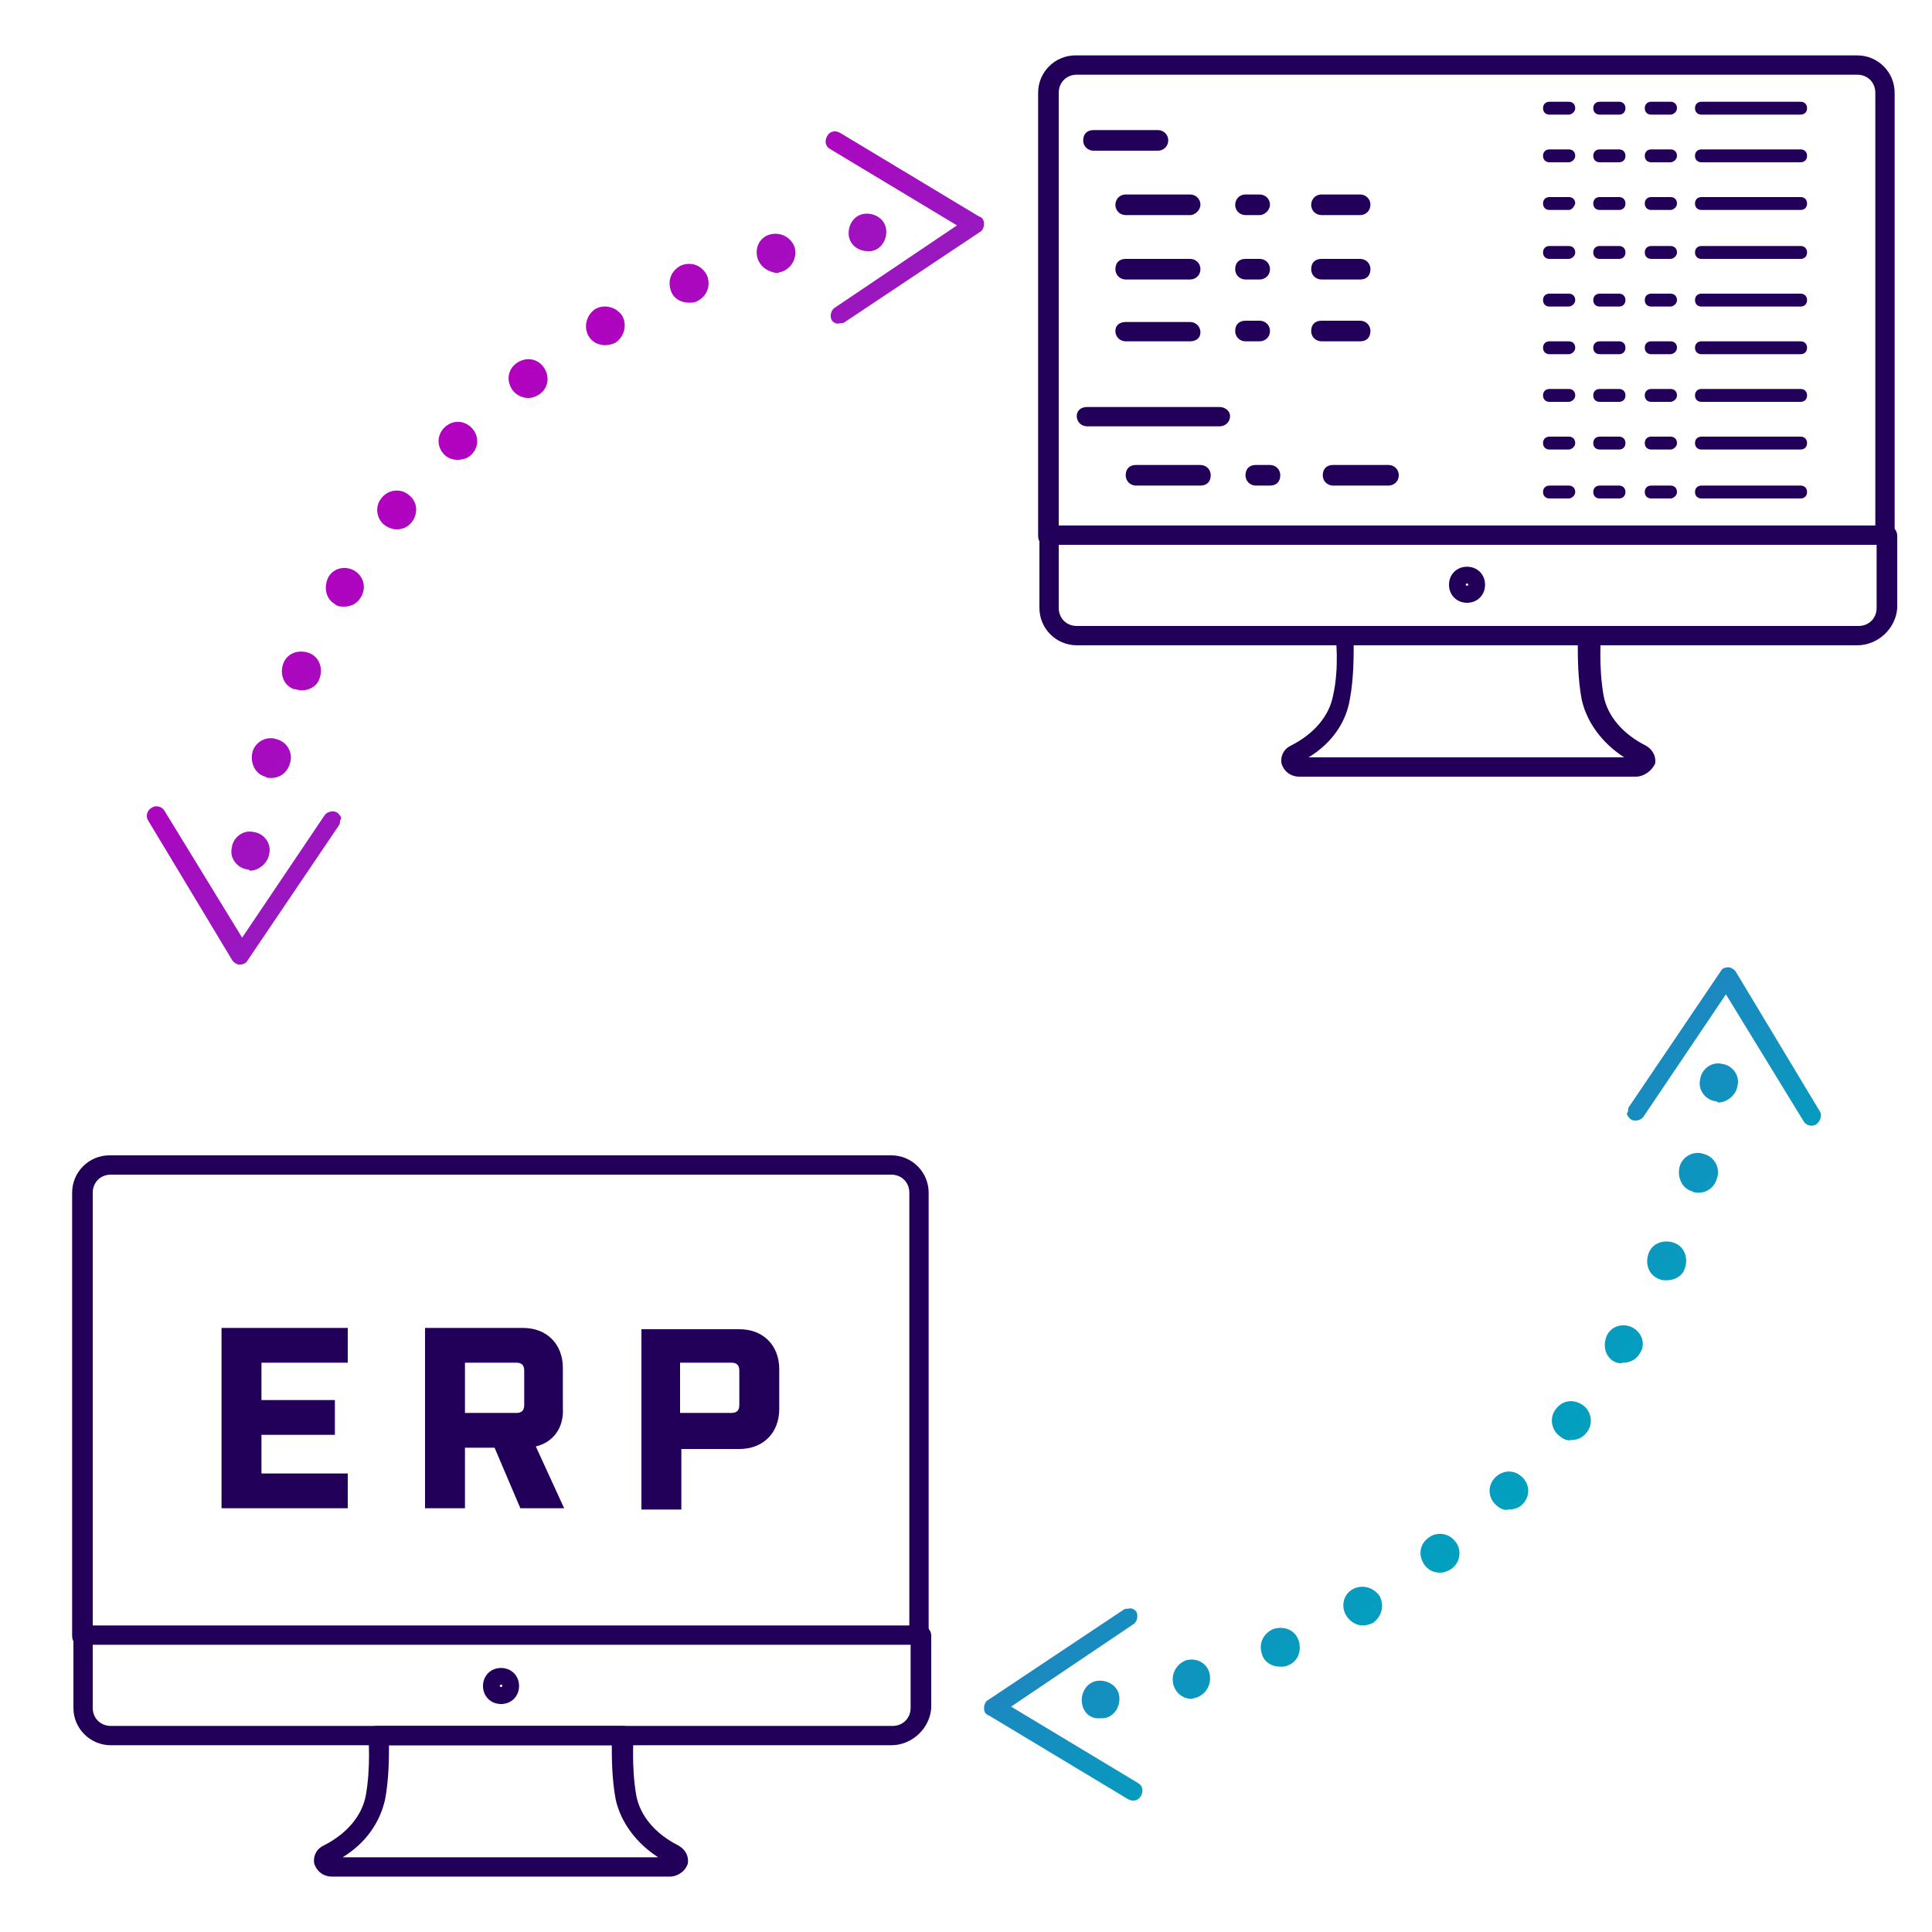 <svg xmlns="http://www.w3.org/2000/svg" xmlns:xlink="http://www.w3.org/1999/xlink" id="Layer_1" x="0px" y="0px" viewBox="0 0 150 150" style="enable-background:new 0 0 150 150;" xml:space="preserve"><style type="text/css">	.st0{fill:none;stroke:#22005A;stroke-miterlimit:10;}	.st1{fill:#22005A;}	.st2{fill:url(#SVGID_1_);}	.st3{fill:url(#SVGID_00000067198726619448022030000015872029281698861482_);}	.st4{fill:url(#SVGID_00000157991651443680642900000015767792403887410066_);}	.st5{fill:url(#SVGID_00000056416418934056379970000014083303751679745192_);}	.st6{fill:url(#SVGID_00000134217037590249626190000004141045019061744051_);}	.st7{fill:url(#SVGID_00000096037903593857714570000008224108703958047404_);}	.st8{fill:url(#SVGID_00000078726290588206234280000006339670467002000054_);}	.st9{opacity:0.5;fill:url(#SVGID_00000063608955105288136190000010022161123293743800_);}	.st10{fill:url(#SVGID_00000009565080804800156800000006118887790110004653_);}	.st11{fill:url(#SVGID_00000141454767740702599080000003910421407409807262_);}	.st12{fill:url(#SVGID_00000165929556198803643970000017402270461563089289_);}	.st13{fill:url(#SVGID_00000156589112422748685090000017637440326254749331_);}	.st14{fill:url(#SVGID_00000159449684666538959240000004553889768111228827_);}	.st15{fill:url(#SVGID_00000174593359486831951260000007682825652236111025_);}	.st16{fill:url(#SVGID_00000026846664802421942390000008710063421831392158_);}	.st17{fill:url(#SVGID_00000149379229345840797090000003425801593550615186_);}	.st18{fill:url(#SVGID_00000038383994874206810130000011510718484094272399_);}	.st19{fill:url(#SVGID_00000018953885351586301250000006093279775533128871_);}	.st20{fill:url(#SVGID_00000000203006127050706760000013494258428073645748_);}	.st21{fill:url(#SVGID_00000134930846193440424710000011934904987744427433_);}	.st22{fill:url(#SVGID_00000129169096228621876590000003591587931225995160_);}	.st23{fill:url(#SVGID_00000154405946917068158120000010583833312120361346_);}	.st24{opacity:0.5;fill:#22005A;}	.st25{fill:url(#SVGID_00000086667059426237233070000012740035252905696155_);}	.st26{fill:url(#SVGID_00000057123791679353376470000001831423510099128968_);}	.st27{fill:none;stroke:#344154;stroke-width:3;stroke-miterlimit:10;}	.st28{fill:none;stroke:#344154;stroke-width:3;stroke-linecap:round;stroke-miterlimit:10;}	.st29{fill:none;stroke:#344154;stroke-width:3;stroke-linecap:round;stroke-linejoin:round;stroke-miterlimit:10;}	.st30{fill:#344154;}	.st31{opacity:0.5;}	.st32{fill:url(#SVGID_00000083782380441073016360000008049809187870908845_);}	.st33{fill:url(#SVGID_00000101081650296705142350000005495259872888279215_);}	.st34{fill:url(#SVGID_00000057116713483005952770000005681918487028199583_);}	.st35{fill:none;stroke:#344154;stroke-width:6;stroke-linecap:round;stroke-linejoin:round;stroke-miterlimit:10;}	.st36{fill:url(#SVGID_00000014615808406471161720000008623181569340992903_);}	.st37{fill:url(#SVGID_00000057866474613922178210000004412134507173320067_);}	.st38{fill:url(#SVGID_00000163786478663755891450000010315631431510300832_);}	.st39{fill:url(#SVGID_00000091004660658741691000000014945791189953149109_);}	.st40{fill:url(#SVGID_00000048474830409590354940000013083906074097616286_);}	.st41{fill:url(#SVGID_00000080892144545362583510000014750403400252279459_);}	.st42{fill:url(#SVGID_00000027570971487929938510000016051567965226697918_);}	.st43{fill:url(#SVGID_00000109721034331609694590000000080929396166529676_);}	.st44{fill:url(#SVGID_00000142170540476002267130000004026421982133314204_);}	.st45{fill:url(#SVGID_00000116939432984512985030000011301788109587706771_);}	.st46{fill:url(#SVGID_00000062888470063350192370000013151922285744791988_);}	.st47{fill:url(#SVGID_00000067210280930649254990000017969297532434062753_);}	.st48{fill:url(#SVGID_00000094576514111974948680000017462297462650961320_);}	.st49{fill:url(#SVGID_00000045598183258801804370000011753455487306484632_);}	.st50{fill:url(#SVGID_00000155119419044327448360000004302700930169492141_);}	.st51{fill:url(#SVGID_00000166659705017514209960000013474049847706007989_);}	.st52{fill:url(#SVGID_00000064325602535083823330000015177673027977852294_);}	.st53{fill:url(#SVGID_00000039128653914749802770000001043729421282661789_);}	.st54{fill:url(#SVGID_00000135662540853705867470000008486919199944875946_);}	.st55{fill:url(#SVGID_00000095326109258189124140000001272789042065295281_);}	.st56{fill:url(#SVGID_00000158733790090338654500000013478259836500497834_);}	.st57{fill:url(#SVGID_00000122712415777570080780000014806030238071443885_);}	.st58{fill:url(#SVGID_00000100356183719545350330000007123251559825709742_);}	.st59{fill:url(#SVGID_00000041995471077732186120000012914048846810647439_);}	.st60{fill:url(#SVGID_00000134957890957415496760000010358921121710499721_);}	.st61{fill:url(#SVGID_00000181082285471565715750000016414864151176118175_);}	.st62{fill:url(#SVGID_00000178173641945311310170000001451478530248379839_);}	.st63{fill:url(#SVGID_00000173875485566949894950000006447630325094225536_);}	.st64{fill:url(#SVGID_00000048469421639626693730000002193955874564262016_);}	.st65{fill:url(#SVGID_00000028297759979741705620000004815489414674908040_);}	.st66{fill:url(#SVGID_00000105425974453945529010000003582780854141184950_);}	.st67{fill:url(#SVGID_00000026151724350993228550000000059009600574655422_);}	.st68{fill:url(#SVGID_00000068635391496618952050000015454125738173486473_);}	.st69{fill:url(#SVGID_00000010272588270576721510000008729032547730050986_);}	.st70{fill:url(#SVGID_00000101098040051044441770000009077034774932412861_);}	.st71{fill:url(#SVGID_00000008857066576300368100000007324179112867509165_);}	.st72{fill:url(#SVGID_00000091724913810323435680000014346719342275230858_);}	.st73{fill:url(#SVGID_00000050640576633855176270000012217805085577238409_);}	.st74{fill:url(#SVGID_00000106831412875463247730000013220870965052546706_);}	.st75{fill:url(#SVGID_00000072974607789433054340000014387032786002492303_);}	.st76{fill:url(#SVGID_00000114781417547677650090000017830076584370273206_);}	.st77{fill:url(#SVGID_00000088101801421423671440000016927045198055620504_);}	.st78{fill:url(#SVGID_00000022558939878122972740000002540408728967895952_);}	.st79{fill:url(#SVGID_00000137823772179722583010000016851923025162522525_);}	.st80{fill:url(#SVGID_00000004544593169136432410000010103040221447314110_);}	.st81{fill:url(#SVGID_00000135686313456947257650000014836053972137505454_);}	.st82{fill:url(#SVGID_00000098191698153137341810000004700416684626628232_);}	.st83{fill:url(#SVGID_00000139265361809530761190000010285400316091791512_);}	.st84{fill:url(#SVGID_00000170997519116657172050000002591764151238772900_);}	.st85{fill:url(#SVGID_00000029025556499753267300000015758935566252757900_);}	.st86{fill:url(#SVGID_00000107561269503702312230000011970236978225478327_);}	.st87{fill:url(#SVGID_00000142174870877880958130000004755345957000097725_);}	.st88{fill:url(#SVGID_00000031169583611203631650000004147393820471575992_);}	.st89{fill:url(#SVGID_00000130639174655230598170000001896859246241447051_);}	.st90{fill:url(#SVGID_00000080907825204389943560000011252056641340474536_);}	.st91{fill:url(#SVGID_00000002346008344377885390000010532743953594392459_);}	.st92{fill:url(#SVGID_00000007390783355432371100000016229716074416356532_);}	.st93{fill:url(#SVGID_00000083050917899663958080000000656239628787298957_);}	.st94{fill:url(#SVGID_00000172409722892398100210000016417398694210397084_);}	.st95{fill:url(#SVGID_00000080904276846283979970000003004283358972868285_);}	.st96{fill:url(#SVGID_00000062186388482039402910000017431219150086910608_);}	.st97{fill:url(#SVGID_00000086675987041662684800000016273588843356454537_);}	.st98{fill:url(#SVGID_00000065051250553202587100000009403299139405045135_);}	.st99{fill:url(#SVGID_00000060022107791772041420000002902132868685514654_);}	.st100{fill:url(#SVGID_00000180336477340783670440000015040995731861226685_);}	.st101{fill:url(#SVGID_00000068651054217539169830000007911522425950591663_);}	.st102{fill:url(#SVGID_00000082333620586283808990000015332971213034103974_);}	.st103{fill:url(#SVGID_00000048486341547775123650000014262511074614553224_);}	.st104{fill:url(#SVGID_00000106855502924437636540000014770998110803155870_);}	.st105{fill:url(#SVGID_00000020360368095124876470000010534357951550404481_);}	.st106{fill:url(#SVGID_00000093177462989757830490000003511541908395682204_);}	.st107{fill:url(#SVGID_00000015352202510413236650000008711004689074559414_);}	.st108{fill:url(#SVGID_00000118390811615749422900000005836544971742942091_);}	.st109{fill:url(#SVGID_00000165919716990973044510000002836357605542129297_);}	.st110{fill:url(#SVGID_00000048490436844008196460000008577693293600188826_);}	.st111{fill:url(#SVGID_00000044874549304018091880000007574974055238607292_);}	.st112{fill:url(#SVGID_00000007393126523329017870000006779328253566457241_);}	.st113{fill:url(#SVGID_00000118357125995313042870000009424554799504604840_);}	.st114{fill:url(#SVGID_00000181806963307362091180000002602047974676744630_);}	.st115{fill:url(#SVGID_00000119804893630474896580000002604714571689398937_);}	.st116{fill:url(#SVGID_00000027577467213011277720000011761738249156100270_);}	.st117{fill:url(#SVGID_00000114038958597918353960000005758308522177475496_);}	.st118{fill:url(#SVGID_00000052798877227148707630000013912353899961924512_);}	.st119{fill:url(#SVGID_00000108290902777259491050000014496636787330755997_);}	.st120{fill:url(#SVGID_00000085244544455113446530000000944160794950474668_);}	.st121{fill:url(#SVGID_00000101097200746172353480000000250728669560796342_);}	.st122{fill:url(#SVGID_00000086661421499757387330000009569738433802389432_);}	.st123{fill:url(#SVGID_00000028293611591606197470000006651152351003893398_);}	.st124{fill:url(#SVGID_00000001638334348248194400000006823276064668350138_);}	.st125{fill:url(#SVGID_00000100367799134477550700000016779964940654297485_);}	.st126{fill:url(#SVGID_00000178168183039000746790000004167878260512223131_);}	.st127{fill:url(#SVGID_00000052091522867360391840000017665052169900450188_);}	.st128{fill:url(#SVGID_00000062901603230058521770000006803755604894809988_);}	.st129{fill:url(#SVGID_00000076603893116676905180000012760063576896608684_);}	.st130{fill:url(#SVGID_00000171720182968934509750000015207403710216074938_);}	.st131{fill:url(#SVGID_00000069394092179782131770000009383537748323931811_);}	.st132{fill:url(#SVGID_00000144331433074640424760000016930139517861970108_);}	.st133{fill:url(#SVGID_00000063616686439512343650000003896195896099912860_);}	.st134{fill:url(#SVGID_00000101826330417281375040000010001795626701187513_);}	.st135{fill:url(#SVGID_00000050629667450680936750000000653258856973266606_);}	.st136{fill:url(#SVGID_00000134937998597876635540000015570997415801630891_);}	.st137{fill:url(#SVGID_00000173870987764219141990000013802425667126464696_);}	.st138{fill:url(#SVGID_00000090973182085453387510000003262129931352533942_);}	.st139{fill:none;stroke:#354154;stroke-width:3;stroke-linecap:round;stroke-linejoin:round;stroke-miterlimit:10;}	.st140{opacity:0.5;fill:none;stroke:#22005A;stroke-miterlimit:10;}	.st141{fill:url(#SVGID_00000137844582725126248250000007188687434146649756_);}	.st142{fill:url(#SVGID_00000134944927405312681390000016621553342048653468_);}	.st143{fill:url(#SVGID_00000121969478326777103510000014383362138757735305_);}	.st144{fill:url(#SVGID_00000095311108458996610740000012430502291296640654_);}	.st145{fill:url(#SVGID_00000008842802942674961540000002230429380995781521_);}	.st146{fill:url(#SVGID_00000048470096534187147060000005765001696484007098_);}	.st147{fill:url(#SVGID_00000040575316500530215580000016889989621927166141_);}	.st148{fill:url(#SVGID_00000116943150973040302220000001310008238710764990_);}	.st149{fill:url(#SVGID_00000099635414107713652120000000120379644399726773_);}	.st150{fill:url(#SVGID_00000031922375345630990100000008532393494819313077_);}	.st151{fill:url(#SVGID_00000080170790755687724480000002278461782450440081_);}	.st152{fill:url(#SVGID_00000047044110806968463470000006408168793595178680_);}	.st153{fill:url(#SVGID_00000176754141191644627500000011103286464631151530_);}	.st154{fill:url(#SVGID_00000028299518044017050900000016844893938798089663_);}	.st155{fill:url(#SVGID_00000085241984818085097460000005117256109379189173_);}	.st156{fill:url(#SVGID_00000021103929538670534500000011921991668713436322_);}	.st157{fill:url(#SVGID_00000154385454266290863770000006999378694722813571_);}	.st158{fill:#FFFFFF;}	.st159{fill:url(#SVGID_00000042718352115812026160000013490834552466050176_);}	.st160{fill:url(#SVGID_00000062194485913228386690000009770453784333209491_);}	.st161{fill:url(#SVGID_00000044176366768253799410000009211224595931199386_);}	.st162{fill:url(#SVGID_00000155106493302544064440000017492030854455476144_);}	.st163{fill:url(#SVGID_00000016763962870493834980000010948741799525465480_);}	.st164{fill:url(#SVGID_00000066481592122114254090000009276842232408110218_);}	.st165{fill:url(#SVGID_00000005225058047273644590000013339306801448184979_);}	.st166{fill:url(#SVGID_00000088102072888601548360000015543503217114582457_);}	.st167{fill:url(#SVGID_00000182519871644894296870000003479171048056845489_);}	.st168{fill:url(#SVGID_00000040543531709956540890000010613970313585752216_);}	.st169{fill:url(#SVGID_00000143617916826134837560000000511537569941795987_);}	.st170{fill:url(#SVGID_00000054954978452854815690000014902694450569806473_);}	.st171{fill:url(#SVGID_00000042717848011597271500000001412341148847922608_);}	.st172{fill:url(#SVGID_00000055676443472105062480000013375750381060455307_);}	.st173{fill:url(#SVGID_00000002348110334384562970000012017068014506150550_);}			.st174{fill:none;stroke:url(#SVGID_00000166676555264542964020000012362818080526501259_);stroke-linecap:round;stroke-linejoin:round;}			.st175{fill:none;stroke:url(#SVGID_00000137117469793493415540000015170682731779436735_);stroke-linecap:round;stroke-linejoin:round;stroke-dasharray:0.995,1.99;}			.st176{fill:none;stroke:url(#SVGID_00000113330464013021111490000002805828343609240722_);stroke-linecap:round;stroke-linejoin:round;}	.st177{fill:url(#SVGID_00000008109675714095099500000011596508417867011994_);}	.st178{fill:none;stroke:#344154;stroke-width:6;stroke-linecap:round;stroke-miterlimit:10;}	.st179{fill:none;stroke:#344154;stroke-linecap:round;stroke-linejoin:round;stroke-miterlimit:10;}	.st180{fill:url(#SVGID_00000165223770354444681360000014593078893283597444_);}	.st181{fill:url(#SVGID_00000158010011098792691760000010759997914978523324_);}	.st182{fill:url(#SVGID_00000032623728766946456010000015727559440482244000_);}	.st183{fill:url(#SVGID_00000073700135177043814210000010971169397712834492_);}	.st184{fill:url(#SVGID_00000114072946852613535060000016511471442678134957_);}	.st185{fill:url(#SVGID_00000173148811547539768310000001382198157856510623_);}	.st186{fill:url(#SVGID_00000072238205737725390150000016394553237470189735_);}	.st187{fill:url(#SVGID_00000073708165486865302620000017475581318895450545_);}	.st188{fill:url(#SVGID_00000040543342591738655130000008837442953568741549_);}	.st189{fill:url(#SVGID_00000103261680716090241560000004937829367534563712_);}	.st190{fill:url(#SVGID_00000005971428046373624650000011889743935076215980_);}	.st191{fill:url(#SVGID_00000081644987462224874680000006379967294260415931_);}	.st192{fill:url(#SVGID_00000154384043803382760640000014929425264522923432_);}	.st193{fill:url(#SVGID_00000109003441672046089410000001411552811158052760_);}	.st194{fill:url(#SVGID_00000019658767656591972700000001257557551943827880_);}	.st195{fill:url(#SVGID_00000027584921291894087120000011908047505013030786_);}	.st196{fill:url(#SVGID_00000048498278027208856410000002229797942902215830_);}	.st197{fill:url(#SVGID_00000088108092020833101150000010799169066389144706_);}	.st198{fill:url(#SVGID_00000018916949338811986940000002076572218687286161_);}	.st199{fill:url(#SVGID_00000124852425471327047500000012472951075029350044_);}	.st200{fill:url(#SVGID_00000071555144397877123310000006261274093868797877_);}	.st201{fill:url(#SVGID_00000033363894057523824270000010808242106592680067_);}	.st202{fill:url(#SVGID_00000018217465169985990070000008583471093081003692_);}	.st203{fill:url(#SVGID_00000075136087290126098140000006574010530651491757_);}	.st204{fill:url(#SVGID_00000145758783987406370390000010342450929663479696_);}	.st205{fill:url(#SVGID_00000146459591083978765500000001599988830610648767_);}	.st206{fill:url(#SVGID_00000100342545527334776760000001004513966461424827_);}	.st207{fill:url(#SVGID_00000178200520248939517840000000895096452583721366_);}	.st208{fill:url(#SVGID_00000086658945063458363720000012817026020498519427_);}	.st209{fill:url(#SVGID_00000031924056766641461090000004882639659034958248_);}	.st210{fill:url(#SVGID_00000127035316044493092060000007325866267846128802_);}	.st211{fill:url(#SVGID_00000046329776228997048340000007108180484409905043_);}	.st212{fill:url(#SVGID_00000003827275060163070750000014200530731450891396_);}	.st213{fill:url(#SVGID_00000015334585200235607470000001274486907649500560_);}	.st214{fill:url(#SVGID_00000090258768983029576170000017519208939506705853_);}	.st215{fill:url(#SVGID_00000150065099862889990040000014829451220602612112_);}	.st216{fill:url(#SVGID_00000100370496847692642510000000893492407138454962_);}	.st217{fill:url(#SVGID_00000163775146407949154500000017689220602246111910_);}	.st218{fill:url(#SVGID_00000094577823994796619470000015811101813998185088_);}	.st219{fill:url(#SVGID_00000070804496800828586930000004923909606471189170_);}	.st220{fill:url(#SVGID_00000020386790726895913390000017054702028889158331_);}	.st221{fill:url(#SVGID_00000180365293024004554790000003386596434562911124_);}	.st222{fill:url(#SVGID_00000058587894999639037840000008470893561013147299_);}	.st223{fill:url(#SVGID_00000085241984055447436520000017868480481567916439_);}	.st224{fill:url(#SVGID_00000065070844527737920210000006587198791428681131_);}	.st225{fill:url(#SVGID_00000005977757179029916930000001971991507928348042_);}	.st226{fill:url(#SVGID_00000004503658253235621410000007227157024503198897_);}	.st227{fill:url(#SVGID_00000008854777428283495640000015992029614970932871_);}	.st228{fill:url(#SVGID_00000080893205885534003750000005425466772889436853_);}	.st229{fill:url(#SVGID_00000091701965948433825220000011517042704891293334_);}	.st230{fill:url(#SVGID_00000047779471523913521570000016396750319592655806_);}	.st231{fill:url(#SVGID_00000091016373426204125400000000882636426522621617_);}	.st232{fill:url(#SVGID_00000001640189813850153640000008234751446338146460_);}	.st233{opacity:0.5;fill:#344154;}	.st234{opacity:0.5;fill:none;stroke:#344154;stroke-width:0.25;stroke-linecap:round;stroke-linejoin:round;stroke-miterlimit:10;}	.st235{fill:none;stroke:#344154;stroke-width:0.25;stroke-linecap:round;stroke-linejoin:round;stroke-miterlimit:10;}	.st236{fill:url(#SVGID_00000169535917468742570170000008684334380203905718_);}	.st237{fill:url(#SVGID_00000085942817629566564300000014026936700486246029_);}	.st238{fill:url(#SVGID_00000123425952803756955400000008461296959337412506_);}	.st239{fill:url(#SVGID_00000035522702913547501770000008423872514997361318_);}	.st240{fill:url(#SVGID_00000022542238696829471880000002123343719359607957_);}	.st241{fill:url(#SVGID_00000036238808963254818090000000924709239998855595_);}	.st242{fill:url(#SVGID_00000088110054190420582160000010140035004740422328_);}	.st243{fill:url(#SVGID_00000121243327009193840790000010421939159213160850_);}	.st244{fill:url(#SVGID_00000167377732501017697970000011150192794988232341_);}	.st245{fill:url(#SVGID_00000011718339552211471720000014206707608422760376_);}	.st246{fill:url(#SVGID_00000010276845866046401640000001256892892087614887_);}	.st247{fill:url(#SVGID_00000089533732748996643040000016161509515291140274_);}	.st248{fill:url(#SVGID_00000018214057470052402780000005771594815229722001_);}	.st249{fill:url(#SVGID_00000147183266756168933400000014743827374404782502_);}	.st250{fill:url(#SVGID_00000041281817138880430390000001034473806397847991_);}</style><g>	<g>		<path class="st1" d="M52,145.7H25.8c-0.7,0-1.2-0.4-1.4-1c-0.1-0.5,0.1-1.1,0.7-1.4c1.8-0.9,3-2.3,3.3-3.9   c0.4-2.2,0.2-4.6,0.2-4.6c0-0.2,0.1-0.4,0.2-0.6c0.1-0.2,0.3-0.2,0.6-0.2h19c0.2,0,0.4,0.1,0.6,0.2c0.1,0.2,0.2,0.4,0.2,0.6   c0,0-0.2,2.3,0.2,4.6c0.3,1.6,1.5,3,3.3,3.9c0.5,0.3,0.8,0.8,0.7,1.4C53.2,145.3,52.6,145.7,52,145.7z M26.6,144.2l24.5,0   c-1.7-1.1-2.9-2.7-3.3-4.5c-0.3-1.6-0.3-3.3-0.3-4.2H30.2c0,0.9,0,2.6-0.3,4.2C29.5,141.5,28.4,143.1,26.6,144.2z"></path>		<path class="st1" d="M38.9,132.3c-0.8,0-1.4-0.6-1.4-1.4s0.6-1.4,1.4-1.4c0.8,0,1.4,0.6,1.4,1.4S39.7,132.3,38.9,132.3z    M38.9,130.8c-0.1,0-0.1,0.1-0.1,0.1c0,0.1,0.2,0.1,0.2,0C39,130.8,39,130.8,38.9,130.8z"></path>		<path class="st1" d="M71.4,127.7c-0.4,0-0.8-0.3-0.8-0.8V92.6c0-0.8-0.6-1.4-1.4-1.4H8.6c-0.8,0-1.4,0.6-1.4,1.4V127   c0,0.4-0.3,0.8-0.8,0.8s-0.8-0.3-0.8-0.8V92.6c0-1.6,1.3-2.9,2.9-2.9h60.7c1.6,0,2.9,1.3,2.9,2.9V127   C72.2,127.4,71.8,127.7,71.4,127.7z"></path>		<path class="st1" d="M69.2,135.5H8.6c-1.6,0-2.9-1.3-2.9-2.9V127c0-0.4,0.3-0.8,0.8-0.8h65c0.4,0,0.8,0.3,0.8,0.8v5.6   C72.2,134.2,70.8,135.5,69.2,135.5z M7.2,127.7v4.9c0,0.8,0.6,1.4,1.4,1.4h60.7c0.8,0,1.4-0.6,1.4-1.4v-4.9H7.2z"></path>		<g>			<path class="st1" d="M17.3,103.1H27v2.7h-6.7v2.9H26v2.7h-5.7v3H27v2.7h-9.8V103.1z"></path>			<path class="st1" d="M41.6,112.3l2.2,4.8h-3.4l-2-4.7h-2.3v4.7H33v-14h7.6c1.9,0,3.1,1.3,3.1,3.1v3.1    C43.8,110.9,42.9,112,41.6,112.3z M40.7,106.4c0-0.4-0.2-0.6-0.6-0.6h-4v3.9h4c0.4,0,0.6-0.2,0.6-0.6V106.4z"></path>			<path class="st1" d="M57.4,112.5h-4.5v4.7h-3.1v-14h7.6c1.9,0,3.1,1.3,3.1,3.1v3.1C60.5,111.2,59.3,112.5,57.4,112.5z     M57.4,106.4c0-0.4-0.2-0.6-0.6-0.6h-4v3.9h4c0.4,0,0.6-0.2,0.6-0.6V106.4z"></path>		</g>	</g>	<linearGradient id="SVGID_1_" gradientUnits="userSpaceOnUse" x1="34.547" y1="33.147" x2="118.251" y2="116.851">		<stop offset="0" style="stop-color:#B300BF"></stop>		<stop offset="1" style="stop-color:#00A1BF"></stop>	</linearGradient>	<path class="st2" d="M19.2,67.5c-0.8-0.1-1.4-0.9-1.2-1.7l0,0l0,0l0,0c0.1-0.8,0.9-1.4,1.7-1.2l0,0c0.8,0.1,1.4,0.9,1.2,1.7l0,0  c-0.1,0.7-0.8,1.3-1.5,1.3l0,0C19.3,67.5,19.3,67.5,19.2,67.5z M20.6,60.3c-0.8-0.2-1.2-1.1-1-1.9l0,0c0,0,0,0,0,0l0,0  c0.2-0.8,1.1-1.3,1.9-1l0,0c0.8,0.2,1.3,1.1,1,1.9l0,0c-0.2,0.7-0.8,1.1-1.4,1.1l0,0C20.8,60.4,20.7,60.4,20.6,60.3z M22.8,53.5  c-0.8-0.3-1.1-1.2-0.8-2l0,0c0,0,0,0,0,0l0,0c0.3-0.8,1.2-1.1,2-0.8l0,0c0.8,0.3,1.1,1.2,0.8,2l0,0c-0.2,0.6-0.8,0.9-1.4,0.9l0,0  C23.2,53.6,23,53.5,22.8,53.5z M26,46.9c-0.7-0.4-0.9-1.3-0.5-2.1l0,0c0,0,0,0,0,0l0,0c0.4-0.7,1.3-0.9,2-0.5l0,0  c0.7,0.4,1,1.3,0.5,2.1l0,0c-0.3,0.5-0.8,0.7-1.3,0.7l0,0C26.5,47.1,26.2,47.1,26,46.9z M29.9,40.8c-0.7-0.5-0.8-1.5-0.3-2.1l0,0  c0.5-0.7,1.5-0.8,2.1-0.3l0,0c0.7,0.5,0.8,1.4,0.3,2.1l0,0c-0.3,0.4-0.7,0.6-1.2,0.6l0,0C30.5,41.1,30.2,41,29.9,40.8z M34.5,35.3  c-0.6-0.6-0.6-1.5,0-2.1l0,0c0.6-0.6,1.5-0.6,2.1,0l0,0c0.6,0.6,0.6,1.5,0,2.1l0,0c-0.3,0.3-0.7,0.4-1.1,0.4l0,0  C35.2,35.7,34.8,35.6,34.5,35.3z M39.8,30.3c-0.5-0.7-0.4-1.6,0.3-2.1l0,0l0,0l0,0c0.7-0.5,1.6-0.4,2.1,0.3l0,0  c0.5,0.7,0.4,1.6-0.3,2.1h0c-0.3,0.2-0.6,0.3-0.9,0.3l0,0C40.6,30.9,40.1,30.7,39.8,30.3z M45.7,26.1c-0.4-0.7-0.2-1.6,0.5-2.1l0,0  c0.7-0.4,1.6-0.2,2.1,0.5l0,0c0.4,0.7,0.2,1.6-0.5,2.1h0c-0.2,0.1-0.5,0.2-0.8,0.2l0,0C46.5,26.8,46,26.6,45.7,26.1z M52.1,22.6  c-0.3-0.8,0-1.6,0.8-2l0,0c0.8-0.3,1.6,0,2,0.8l0,0c0.3,0.8,0,1.6-0.8,2l0,0c-0.2,0.1-0.4,0.1-0.6,0.1l0,0  C52.9,23.5,52.3,23.2,52.1,22.6z M58.8,20c-0.2-0.8,0.2-1.6,1-1.8l0,0l0,0l0,0c0.8-0.2,1.6,0.2,1.9,1l0,0c0.2,0.8-0.2,1.6-1,1.9  l0,0c-0.1,0-0.3,0.1-0.4,0.1l0,0C59.6,21.1,59,20.7,58.8,20z M65.9,18.3c-0.1-0.8,0.4-1.6,1.2-1.7l0,0c0.8-0.1,1.6,0.4,1.7,1.2l0,0  c0.1,0.8-0.4,1.6-1.2,1.7l0,0c-0.1,0-0.2,0-0.2,0l0,0C66.6,19.5,66,19,65.9,18.3z M26.2,63.1c-0.3-0.2-0.8-0.1-1,0.2l-6.4,9.5  L12.8,63c-0.2-0.4-0.7-0.5-1-0.3c-0.4,0.2-0.5,0.7-0.3,1l6.5,10.8c0.1,0.2,0.4,0.4,0.6,0.4s0.5-0.1,0.6-0.3l7.1-10.5  c0.1-0.1,0.1-0.3,0.1-0.4C26.6,63.5,26.4,63.3,26.2,63.1z M65.2,25.1c0.1,0,0.3,0,0.4-0.1L76.1,18c0.2-0.1,0.3-0.4,0.3-0.6  c0-0.3-0.1-0.5-0.4-0.6l-10.8-6.5c-0.4-0.2-0.8-0.1-1,0.3c-0.2,0.4-0.1,0.8,0.3,1l9.8,5.9l-9.5,6.4c-0.3,0.2-0.4,0.7-0.2,1  C64.7,25,64.9,25.2,65.2,25.1z M84,132.2c-0.1-0.8,0.4-1.6,1.2-1.7l0,0c0.8-0.1,1.6,0.4,1.7,1.2l0,0c0.1,0.8-0.4,1.6-1.2,1.7l0,0  l0,0l0,0c-0.1,0-0.2,0-0.2,0l0,0C84.7,133.5,84.1,133,84,132.2z M91.1,130.8c-0.2-0.8,0.2-1.6,1-1.9l0,0c0.8-0.2,1.6,0.2,1.8,1l0,0  c0.2,0.8-0.2,1.6-1,1.9l0,0c-0.1,0-0.3,0.1-0.4,0.1l0,0C91.9,131.9,91.3,131.5,91.1,130.8z M98,128.5c-0.3-0.8,0-1.6,0.8-2l0,0  c0.8-0.3,1.7,0,2,0.8l0,0c0.3,0.8,0,1.7-0.8,2l0,0c-0.2,0.1-0.4,0.1-0.6,0.1l0,0C98.8,129.4,98.2,129.1,98,128.5z M104.5,125.4  c-0.4-0.7-0.2-1.6,0.5-2l0,0c0.7-0.4,1.6-0.2,2.1,0.5l0,0c0.4,0.7,0.2,1.6-0.5,2.1l0,0c-0.2,0.1-0.5,0.2-0.8,0.2l0,0  C105.3,126.2,104.8,125.9,104.5,125.4z M110.6,121.5c-0.5-0.7-0.4-1.6,0.3-2.1l0,0c0.6-0.5,1.6-0.4,2.1,0.3l0,0  c0.5,0.6,0.4,1.6-0.3,2.1l0,0l0,0l0,0c-0.3,0.2-0.6,0.3-0.9,0.3l0,0C111.3,122.1,110.9,121.9,110.6,121.5z M116.1,116.8  c-0.6-0.6-0.6-1.5,0-2.1l0,0c0.6-0.6,1.5-0.6,2.1,0l0,0c0.6,0.6,0.6,1.5,0,2.1l0,0l0,0l0,0c-0.3,0.3-0.7,0.4-1.1,0.4l0,0  C116.8,117.3,116.4,117.1,116.1,116.8z M121.1,111.5c-0.7-0.5-0.8-1.5-0.3-2.1l0,0c0.5-0.7,1.4-0.8,2.1-0.3l0,0  c0.7,0.5,0.8,1.5,0.3,2.1l0,0l0,0l0,0c-0.3,0.4-0.7,0.6-1.2,0.6l0,0C121.7,111.9,121.3,111.7,121.1,111.5z M125.3,105.7  c-0.7-0.4-0.9-1.3-0.5-2.1l0,0c0.4-0.7,1.3-0.9,2-0.5l0,0c0.7,0.4,1,1.3,0.5,2l0,0c-0.3,0.5-0.8,0.7-1.3,0.7l0,0  C125.8,105.9,125.5,105.8,125.3,105.7z M128.8,99.3c-0.8-0.3-1.1-1.2-0.8-2l0,0c0.3-0.8,1.2-1.1,2-0.8l0,0c0.8,0.3,1.1,1.2,0.8,2  l0,0l0,0l0,0c-0.2,0.6-0.8,0.9-1.4,0.9l0,0C129.2,99.4,129,99.4,128.8,99.3z M131.4,92.5c-0.8-0.2-1.2-1.1-1-1.9l0,0  c0.2-0.8,1.1-1.3,1.9-1l0,0c0.8,0.2,1.3,1.1,1,1.9l0,0c-0.2,0.7-0.8,1.1-1.4,1.1l0,0C131.7,92.6,131.5,92.6,131.4,92.5z   M133.2,85.5c-0.8-0.1-1.4-0.9-1.2-1.7l0,0c0.1-0.8,0.9-1.4,1.7-1.2l0,0c0.8,0.1,1.4,0.9,1.2,1.7l0,0l0,0l0,0  c-0.1,0.7-0.8,1.3-1.5,1.3l0,0C133.3,85.5,133.2,85.5,133.2,85.5z M126.6,86.9c0.3,0.2,0.8,0.1,1-0.2l6.4-9.5L140,87  c0.2,0.4,0.7,0.5,1,0.3s0.5-0.7,0.3-1l-6.5-10.8c-0.1-0.2-0.4-0.4-0.6-0.4c-0.3,0-0.5,0.1-0.6,0.3l-7.1,10.5  c-0.1,0.1-0.1,0.3-0.1,0.4C126.2,86.5,126.4,86.7,126.6,86.9z M87.6,124.9c-0.1,0-0.3,0-0.4,0.1L76.7,132c-0.2,0.1-0.3,0.4-0.3,0.6  c0,0.3,0.1,0.5,0.4,0.6l10.8,6.5c0.4,0.2,0.8,0.1,1-0.3c0.2-0.4,0.1-0.8-0.3-1l-9.8-5.9l9.5-6.4c0.3-0.2,0.4-0.7,0.2-1  C88.1,125,87.9,124.8,87.6,124.9z"></path>	<g>		<path class="st1" d="M127,60.3h-26.1c-0.7,0-1.2-0.4-1.4-1c-0.1-0.5,0.1-1.1,0.7-1.4c1.8-0.9,3-2.3,3.3-3.9   c0.5-2.2,0.2-4.6,0.2-4.6c0-0.2,0.1-0.4,0.2-0.6c0.1-0.2,0.3-0.2,0.6-0.2h19c0.2,0,0.4,0.1,0.6,0.2c0.1,0.2,0.2,0.4,0.2,0.6   c0,0-0.2,2.3,0.2,4.6c0.3,1.6,1.5,3,3.3,3.9c0.5,0.3,0.8,0.8,0.7,1.4C128.2,59.9,127.6,60.3,127,60.3z M101.6,58.8l24.5,0   c-1.7-1.1-2.9-2.7-3.3-4.5c-0.3-1.6-0.3-3.3-0.3-4.2h-17.4c0,0.9,0,2.6-0.3,4.2C104.5,56.1,103.4,57.7,101.6,58.8z"></path>		<path class="st1" d="M113.9,46.8c-0.8,0-1.4-0.6-1.4-1.4s0.6-1.4,1.4-1.4c0.8,0,1.4,0.6,1.4,1.4S114.7,46.8,113.9,46.8z    M113.9,45.3c-0.1,0-0.1,0.1-0.1,0.1c0,0.1,0.2,0.1,0.2,0C114,45.4,114,45.3,113.9,45.3z"></path>		<path class="st1" d="M146.4,42.3c-0.4,0-0.8-0.3-0.8-0.8V7.2c0-0.8-0.6-1.4-1.4-1.4H83.6c-0.8,0-1.4,0.6-1.4,1.4v34.4   c0,0.4-0.3,0.8-0.8,0.8s-0.8-0.3-0.8-0.8V7.2c0-1.6,1.3-2.9,2.9-2.9h60.7c1.6,0,2.9,1.3,2.9,2.9v34.4   C147.2,42,146.8,42.3,146.4,42.3z"></path>		<path class="st1" d="M144.2,50.1H83.6c-1.6,0-2.9-1.3-2.9-2.9v-5.6c0-0.4,0.3-0.8,0.8-0.8h65c0.4,0,0.8,0.3,0.8,0.8v5.6   C147.2,48.8,145.8,50.1,144.2,50.1z M82.2,42.3v4.9c0,0.8,0.6,1.4,1.4,1.4h60.7c0.8,0,1.4-0.6,1.4-1.4v-4.9H82.2z"></path>		<path class="st1" d="M89.9,11.7h-5c-0.4,0-0.8-0.3-0.8-0.8s0.3-0.8,0.8-0.8h5c0.4,0,0.8,0.3,0.8,0.8S90.3,11.7,89.9,11.7z"></path>		<path class="st1" d="M92.4,16.7h-5c-0.4,0-0.8-0.3-0.8-0.8c0-0.4,0.3-0.8,0.8-0.8h5c0.4,0,0.8,0.3,0.8,0.8   C93.2,16.3,92.8,16.7,92.4,16.7z"></path>		<path class="st1" d="M97.8,16.7h-1.1c-0.4,0-0.8-0.3-0.8-0.8c0-0.4,0.3-0.8,0.8-0.8h1.1c0.4,0,0.8,0.3,0.8,0.8   C98.6,16.3,98.2,16.7,97.8,16.7z"></path>		<path class="st1" d="M105.6,16.7h-3c-0.4,0-0.8-0.3-0.8-0.8c0-0.4,0.3-0.8,0.8-0.8h3c0.4,0,0.8,0.3,0.8,0.8   C106.4,16.3,106.1,16.7,105.6,16.7z"></path>		<path class="st1" d="M92.4,21.7h-5c-0.4,0-0.8-0.3-0.8-0.8s0.3-0.8,0.8-0.8h5c0.4,0,0.8,0.3,0.8,0.8S92.8,21.7,92.4,21.7z"></path>		<path class="st1" d="M97.8,21.7h-1.1c-0.4,0-0.8-0.3-0.8-0.8s0.3-0.8,0.8-0.8h1.1c0.4,0,0.8,0.3,0.8,0.8S98.2,21.7,97.8,21.7z"></path>		<path class="st1" d="M105.6,21.7h-3c-0.4,0-0.8-0.3-0.8-0.8s0.3-0.8,0.8-0.8h3c0.4,0,0.8,0.3,0.8,0.8S106.1,21.7,105.6,21.7z"></path>		<path class="st1" d="M92.4,26.5h-5c-0.4,0-0.8-0.3-0.8-0.8S87,25,87.4,25h5c0.4,0,0.8,0.3,0.8,0.8S92.8,26.5,92.4,26.5z"></path>		<path class="st1" d="M97.8,26.5h-1.1c-0.4,0-0.8-0.3-0.8-0.8s0.3-0.8,0.8-0.8h1.1c0.4,0,0.8,0.3,0.8,0.8S98.2,26.5,97.8,26.5z"></path>		<path class="st1" d="M105.6,26.5h-3c-0.4,0-0.8-0.3-0.8-0.8s0.3-0.8,0.8-0.8h3c0.4,0,0.8,0.3,0.8,0.8S106.1,26.5,105.6,26.5z"></path>		<path class="st1" d="M94.7,33.1H84.4c-0.4,0-0.8-0.3-0.8-0.8c0-0.4,0.3-0.7,0.8-0.7h10.3c0.4,0,0.8,0.3,0.8,0.7   C95.5,32.8,95.1,33.1,94.7,33.1z"></path>		<path class="st1" d="M93.2,37.7h-5c-0.4,0-0.8-0.3-0.8-0.8s0.3-0.8,0.8-0.8h5c0.4,0,0.8,0.3,0.8,0.8S93.7,37.7,93.2,37.7z"></path>		<path class="st1" d="M98.6,37.7h-1.1c-0.4,0-0.8-0.3-0.8-0.8s0.3-0.8,0.8-0.8h1.1c0.4,0,0.8,0.3,0.8,0.8S99.1,37.7,98.6,37.7z"></path>		<path class="st1" d="M107.8,37.7h-4.3c-0.4,0-0.8-0.3-0.8-0.8s0.3-0.8,0.8-0.8h4.3c0.4,0,0.8,0.3,0.8,0.8S108.2,37.7,107.8,37.7z"></path>		<g>			<path class="st1" d="M121.8,8.9h-1.5c-0.3,0-0.5-0.2-0.5-0.5s0.2-0.5,0.5-0.5h1.5c0.3,0,0.5,0.2,0.5,0.5S122,8.9,121.8,8.9z"></path>			<path class="st1" d="M125.7,8.9h-1.5c-0.3,0-0.5-0.2-0.5-0.5s0.2-0.5,0.5-0.5h1.5c0.3,0,0.5,0.2,0.5,0.5S126,8.9,125.7,8.9z"></path>			<path class="st1" d="M129.7,8.9h-1.5c-0.3,0-0.5-0.2-0.5-0.5s0.2-0.5,0.5-0.5h1.5c0.3,0,0.5,0.2,0.5,0.5S129.9,8.9,129.7,8.9z"></path>			<path class="st1" d="M139.8,8.9h-7.7c-0.3,0-0.5-0.2-0.5-0.5s0.2-0.5,0.5-0.5h7.7c0.3,0,0.5,0.2,0.5,0.5S140.1,8.9,139.8,8.9z"></path>		</g>		<g>			<path class="st1" d="M121.8,12.6h-1.5c-0.3,0-0.5-0.2-0.5-0.5s0.2-0.5,0.5-0.5h1.5c0.3,0,0.5,0.2,0.5,0.5S122,12.6,121.8,12.6z"></path>			<path class="st1" d="M125.7,12.6h-1.5c-0.3,0-0.5-0.2-0.5-0.5s0.2-0.5,0.5-0.5h1.5c0.3,0,0.5,0.2,0.5,0.5S126,12.6,125.7,12.6z"></path>			<path class="st1" d="M129.7,12.6h-1.5c-0.3,0-0.5-0.2-0.5-0.5s0.2-0.5,0.5-0.5h1.5c0.3,0,0.5,0.2,0.5,0.5S129.9,12.6,129.7,12.6z    "></path>			<path class="st1" d="M139.8,12.6h-7.7c-0.3,0-0.5-0.2-0.5-0.5s0.2-0.5,0.5-0.5h7.7c0.3,0,0.5,0.2,0.5,0.5S140.1,12.6,139.8,12.6z    "></path>		</g>		<g>			<path class="st1" d="M121.8,16.3h-1.5c-0.3,0-0.5-0.2-0.5-0.5c0-0.3,0.2-0.5,0.5-0.5h1.5c0.3,0,0.5,0.2,0.5,0.5    C122.2,16.1,122,16.3,121.8,16.3z"></path>			<path class="st1" d="M125.7,16.3h-1.5c-0.3,0-0.5-0.2-0.5-0.5c0-0.3,0.2-0.5,0.5-0.5h1.5c0.3,0,0.5,0.2,0.5,0.5    C126.2,16.1,126,16.3,125.7,16.3z"></path>			<path class="st1" d="M129.7,16.3h-1.5c-0.3,0-0.5-0.2-0.5-0.5c0-0.3,0.2-0.5,0.5-0.5h1.5c0.3,0,0.5,0.2,0.5,0.5    C130.2,16.1,129.9,16.3,129.7,16.3z"></path>			<path class="st1" d="M139.8,16.3h-7.7c-0.3,0-0.5-0.2-0.5-0.5c0-0.3,0.2-0.5,0.5-0.5h7.7c0.3,0,0.5,0.2,0.5,0.5    C140.3,16.1,140.1,16.3,139.8,16.3z"></path>		</g>		<g>			<path class="st1" d="M121.8,20.1h-1.5c-0.3,0-0.5-0.2-0.5-0.5s0.2-0.5,0.5-0.5h1.5c0.3,0,0.5,0.2,0.5,0.5S122,20.1,121.8,20.1z"></path>			<path class="st1" d="M125.7,20.1h-1.5c-0.3,0-0.5-0.2-0.5-0.5s0.2-0.5,0.5-0.5h1.5c0.3,0,0.5,0.2,0.5,0.5S126,20.1,125.7,20.1z"></path>			<path class="st1" d="M129.7,20.1h-1.5c-0.3,0-0.5-0.2-0.5-0.5s0.2-0.5,0.5-0.5h1.5c0.3,0,0.5,0.2,0.5,0.5S129.9,20.1,129.7,20.1z    "></path>			<path class="st1" d="M139.8,20.1h-7.7c-0.3,0-0.5-0.2-0.5-0.5s0.2-0.5,0.5-0.5h7.7c0.3,0,0.5,0.2,0.5,0.5S140.1,20.1,139.8,20.1z    "></path>		</g>		<g>			<path class="st1" d="M121.8,23.8h-1.5c-0.3,0-0.5-0.2-0.5-0.5s0.2-0.5,0.5-0.5h1.5c0.3,0,0.5,0.2,0.5,0.5S122,23.8,121.8,23.8z"></path>			<path class="st1" d="M125.7,23.8h-1.5c-0.3,0-0.5-0.2-0.5-0.5s0.2-0.5,0.5-0.5h1.5c0.3,0,0.5,0.2,0.5,0.5S126,23.8,125.7,23.8z"></path>			<path class="st1" d="M129.7,23.8h-1.5c-0.3,0-0.5-0.2-0.5-0.5s0.2-0.5,0.5-0.5h1.5c0.3,0,0.5,0.2,0.5,0.5S129.9,23.8,129.7,23.8z    "></path>			<path class="st1" d="M139.8,23.8h-7.7c-0.3,0-0.5-0.2-0.5-0.5s0.2-0.5,0.5-0.5h7.7c0.3,0,0.5,0.2,0.5,0.5S140.1,23.8,139.8,23.8z    "></path>		</g>		<g>			<path class="st1" d="M121.8,27.5h-1.5c-0.3,0-0.5-0.2-0.5-0.5s0.2-0.5,0.5-0.5h1.5c0.3,0,0.5,0.2,0.5,0.5S122,27.5,121.8,27.5z"></path>			<path class="st1" d="M125.7,27.5h-1.5c-0.3,0-0.5-0.2-0.5-0.5s0.2-0.5,0.5-0.5h1.5c0.3,0,0.5,0.2,0.5,0.5S126,27.5,125.7,27.5z"></path>			<path class="st1" d="M129.7,27.5h-1.5c-0.3,0-0.5-0.2-0.5-0.5s0.2-0.5,0.5-0.5h1.5c0.3,0,0.5,0.2,0.5,0.5S129.9,27.5,129.7,27.5z    "></path>			<path class="st1" d="M139.8,27.5h-7.7c-0.3,0-0.5-0.2-0.5-0.5s0.2-0.5,0.5-0.5h7.7c0.3,0,0.5,0.2,0.5,0.5S140.1,27.5,139.8,27.5z    "></path>		</g>		<g>			<path class="st1" d="M121.8,31.2h-1.5c-0.3,0-0.5-0.2-0.5-0.5s0.2-0.5,0.5-0.5h1.5c0.3,0,0.5,0.2,0.5,0.5S122,31.2,121.8,31.2z"></path>			<path class="st1" d="M125.7,31.2h-1.5c-0.3,0-0.5-0.2-0.5-0.5s0.2-0.5,0.5-0.5h1.5c0.3,0,0.5,0.2,0.5,0.5S126,31.2,125.7,31.2z"></path>			<path class="st1" d="M129.7,31.2h-1.5c-0.3,0-0.5-0.2-0.5-0.5s0.2-0.5,0.5-0.5h1.5c0.3,0,0.5,0.2,0.5,0.5S129.9,31.2,129.7,31.2z    "></path>			<path class="st1" d="M139.8,31.2h-7.7c-0.3,0-0.5-0.2-0.5-0.5s0.2-0.5,0.5-0.5h7.7c0.3,0,0.5,0.2,0.5,0.5S140.1,31.2,139.8,31.2z    "></path>		</g>		<g>			<path class="st1" d="M121.8,34.9h-1.5c-0.3,0-0.5-0.2-0.5-0.5s0.2-0.5,0.5-0.5h1.5c0.3,0,0.5,0.2,0.5,0.5S122,34.9,121.8,34.9z"></path>			<path class="st1" d="M125.7,34.9h-1.5c-0.3,0-0.5-0.2-0.5-0.5s0.2-0.5,0.5-0.5h1.5c0.3,0,0.5,0.2,0.5,0.5S126,34.9,125.7,34.9z"></path>			<path class="st1" d="M129.7,34.9h-1.5c-0.3,0-0.5-0.2-0.5-0.5s0.2-0.5,0.5-0.5h1.5c0.3,0,0.5,0.2,0.5,0.5S129.9,34.9,129.7,34.9z    "></path>			<path class="st1" d="M139.8,34.9h-7.7c-0.3,0-0.5-0.2-0.5-0.5s0.2-0.5,0.5-0.5h7.7c0.3,0,0.5,0.2,0.5,0.5S140.1,34.9,139.8,34.9z    "></path>		</g>		<g>			<path class="st1" d="M121.8,38.7h-1.5c-0.3,0-0.5-0.2-0.5-0.5s0.2-0.5,0.5-0.5h1.5c0.3,0,0.5,0.2,0.5,0.5S122,38.7,121.8,38.7z"></path>			<path class="st1" d="M125.7,38.7h-1.5c-0.3,0-0.5-0.2-0.5-0.5s0.2-0.5,0.5-0.5h1.5c0.3,0,0.5,0.2,0.5,0.5S126,38.7,125.7,38.7z"></path>			<path class="st1" d="M129.7,38.7h-1.5c-0.3,0-0.5-0.2-0.5-0.5s0.2-0.5,0.5-0.5h1.5c0.3,0,0.5,0.2,0.5,0.5S129.9,38.7,129.7,38.7z    "></path>			<path class="st1" d="M139.8,38.7h-7.7c-0.3,0-0.5-0.2-0.5-0.5s0.2-0.5,0.5-0.5h7.7c0.3,0,0.5,0.2,0.5,0.5S140.1,38.7,139.8,38.7z    "></path>		</g>	</g></g></svg>